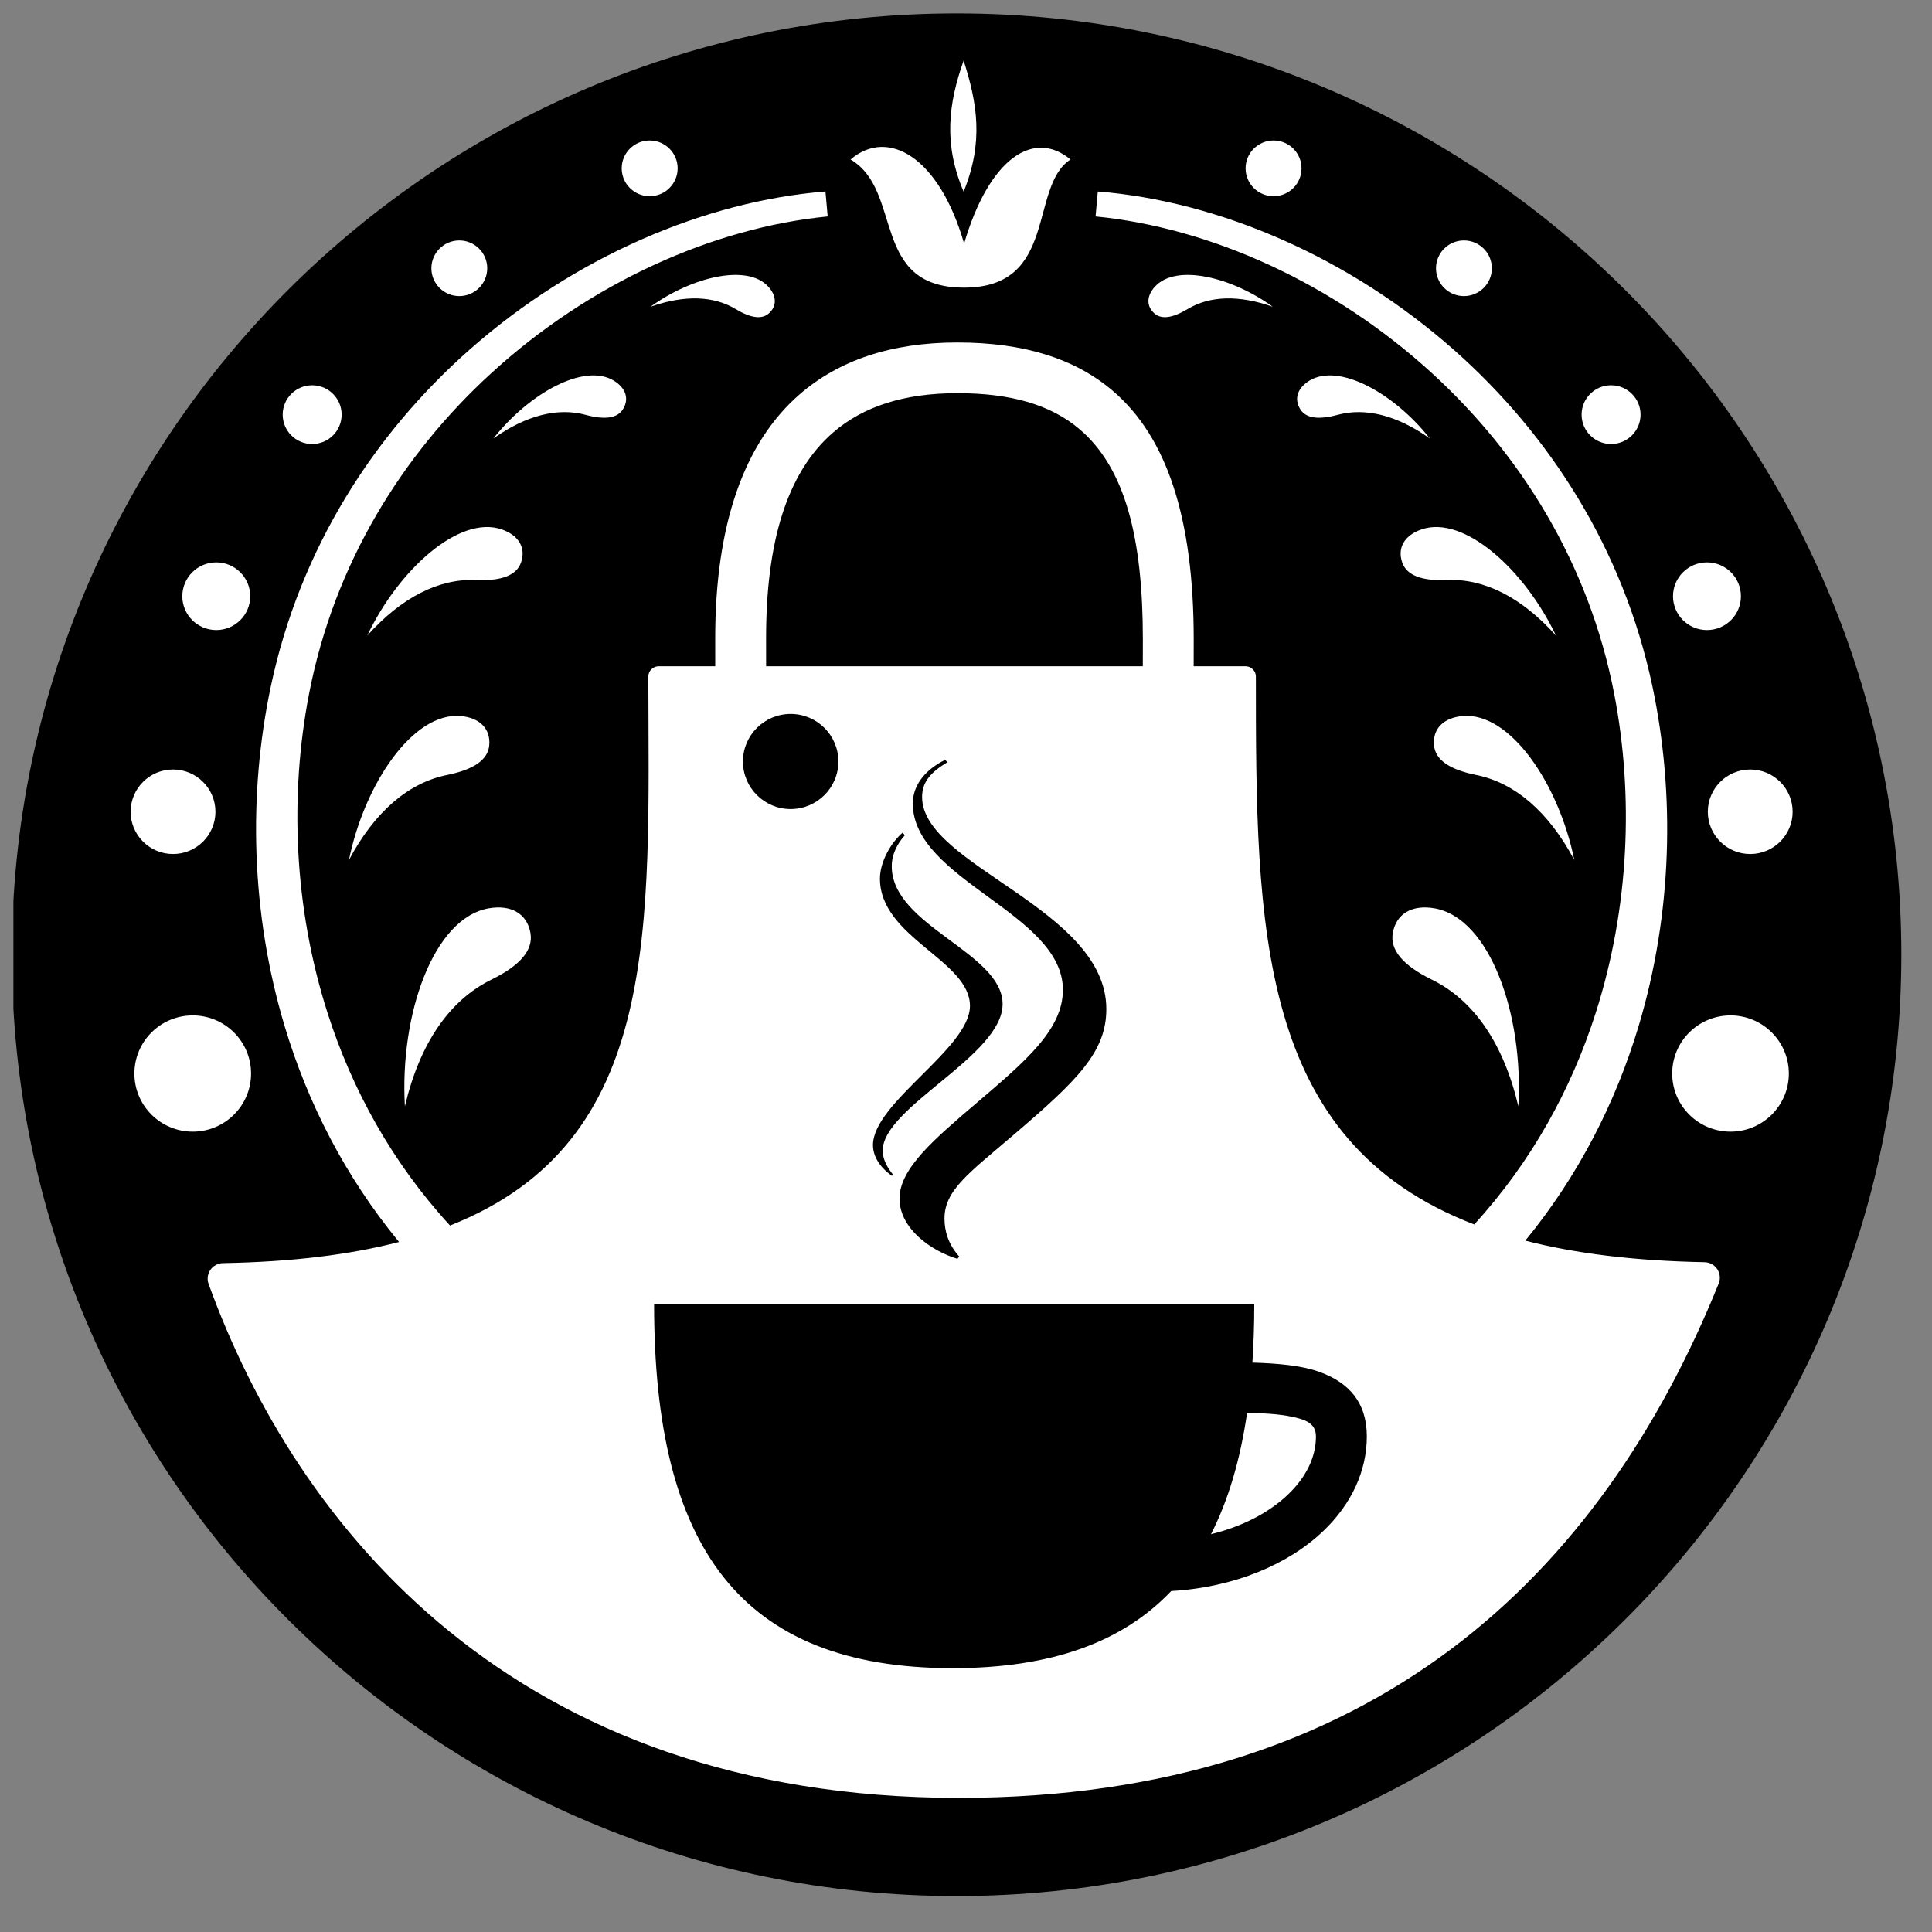 <?xml version="1.0" encoding="UTF-8" standalone="no"?>
<!DOCTYPE svg PUBLIC "-//W3C//DTD SVG 1.1//EN" "http://www.w3.org/Graphics/SVG/1.1/DTD/svg11.dtd">
<svg width="100%" height="100%" viewBox="0 0 144 144" version="1.1" xmlns="http://www.w3.org/2000/svg" xmlns:xlink="http://www.w3.org/1999/xlink" xml:space="preserve" xmlns:serif="http://www.serif.com/" style="fill-rule:evenodd;clip-rule:evenodd;stroke-linejoin:round;stroke-miterlimit:2;">
    <rect x="0" y="0" width="144" height="144" fill="#808080" stroke="none"/>
    <g transform="matrix(2.212,0,0,2.212,-17.282,-25.841)">
        <circle cx="40.362" cy="44.231" r="30.925" style="fill:white;"/>
    </g>
    <g id="Artboard1" transform="matrix(0.986,0,0,0.04,1,1)">
        <g>
            <rect x="0" y="0" width="144" height="3507.87" style="fill:none;"/>
            <g>
                <clipPath id="_clip1">
                    <rect x="0" y="0" width="144" height="3507.87"/>
                </clipPath>
                <g clip-path="url(#_clip1)">
                    <g transform="matrix(0.057,0,0,1.4,-14.203,-346.173)">
                        <path d="M1500,247.276C2191.47,247.276 2752.86,808.662 2752.86,1500.14C2752.86,2191.61 2191.47,2753 1500,2753C808.53,2753 247.14,2191.61 247.14,1500.14C247.14,808.666 808.526,247.276 1500,247.276ZM2186.47,1859.11C2262.72,1775.38 2315.31,1678.72 2347.48,1577.86C2392.49,1436.74 2397.89,1287.52 2372.26,1153.73C2338.79,979.04 2247.84,834.099 2131.13,726.723C1999.86,605.948 1836.17,532.387 1684.31,517.486L1687.27,484.264C1846.75,497.048 2019.76,571.023 2159.63,695.183C2285.39,806.811 2384.14,958.994 2422.92,1143.56C2452.73,1285.47 2449.62,1444.39 2404.39,1595.46C2374.12,1696.52 2324.93,1793.99 2254.2,1880.65C2320.36,1897.73 2398.85,1907.61 2491.88,1909.34C2498.67,1909.46 2504.97,1912.9 2508.74,1918.56C2512.5,1924.22 2513.24,1931.36 2510.72,1937.67C2355.24,2323.65 2054.2,2622.33 1503.01,2622.33C913.119,2622.33 624.254,2260.78 507.959,1938.16C505.743,1931.89 506.676,1924.94 510.468,1919.48C514.26,1914.02 520.447,1910.71 527.095,1910.6C619.094,1908.95 696.141,1899.25 760.623,1882.46C689.081,1795.32 639.427,1697.21 608.957,1595.46C563.721,1444.39 560.607,1285.47 590.425,1143.56C629.205,958.994 727.953,806.811 853.709,695.183C993.582,571.023 1166.6,497.048 1326.07,484.264L1329.03,517.486C1177.17,532.387 1013.48,605.948 882.212,726.723C765.504,834.099 674.549,979.04 641.083,1153.73C615.453,1287.52 620.849,1436.74 665.863,1577.86C698.218,1679.3 751.231,1776.5 828.202,1860.56C1109.4,1748.99 1091.73,1464.1 1091.2,1129.96C1091.19,1126.3 1092.64,1122.79 1095.23,1120.2C1097.82,1117.61 1101.33,1116.16 1104.99,1116.16L1179.91,1116.16C1179.9,1103.58 1179.89,1091.08 1179.89,1078.69C1179.89,928.834 1217.56,818.819 1292.11,754.038C1343.27,709.583 1412.23,685.251 1501.07,685.251C1590.01,685.251 1657.58,707.154 1707.12,749.581C1779.18,811.302 1814.47,919.534 1814.47,1080.39C1814.47,1092.13 1814.45,1104.07 1814.41,1116.16L1883.12,1116.16C1890.74,1116.16 1896.91,1122.33 1896.91,1129.95C1896.89,1464.69 1898.15,1747.87 2186.47,1859.11ZM1784.65,2347C1719.99,2415.36 1625,2449.68 1494.92,2449.68C1212.02,2449.68 1098.83,2287.34 1098.83,1965.58L1894.76,1965.58C1894.76,1992.51 1893.94,2018.32 1892.27,2042.99C1924.96,2044 1957.65,2046.55 1982.48,2055.82C2019.85,2069.78 2044.04,2095.57 2044.04,2141.19C2044.04,2187.58 2023.43,2231.38 1986.68,2266.8C1940.87,2310.96 1868.97,2342.22 1784.65,2347ZM1885.27,2109.88C1876.18,2172.27 1860.41,2226.11 1837.36,2271.37C1879.14,2261.14 1914.65,2242.54 1939.87,2218.23C1962.58,2196.34 1976.58,2169.86 1976.58,2141.19C1976.58,2123.28 1961.42,2118.55 1944.64,2115.03C1926.67,2111.27 1906,2110.24 1885.27,2109.88ZM1503.51,1901.83C1489.25,1885.79 1483.94,1868.49 1483.94,1851.16C1483.94,1813.49 1516.63,1790.48 1575.71,1739.77C1659.83,1667.57 1698.58,1629.78 1698.58,1572.46C1698.58,1438.51 1454.26,1381.7 1454.26,1290.32C1454.26,1272.59 1462.64,1258.93 1487.95,1243.85C1486.95,1242.85 1486.09,1242.14 1484.75,1240.8C1460.97,1252.53 1441.94,1272.38 1441.94,1298.9C1441.94,1400.75 1640.97,1444.88 1640.97,1546.73C1640.97,1599.83 1591.79,1641.45 1526.91,1697.07C1470.37,1745.52 1424.3,1784.69 1424.3,1824.67C1424.3,1864.66 1466.28,1894.31 1501.08,1904.83C1501.52,1904.38 1502.83,1902.67 1503.51,1901.83ZM1415.88,1793.03C1407.99,1783.25 1402.03,1772.72 1402.03,1760.69C1402.03,1702.8 1561.02,1634.46 1561.02,1565.81C1561.02,1497.16 1414.01,1461.8 1414.01,1382.46C1414.01,1365.79 1422.19,1351.23 1431.34,1341.22C1430.49,1340.1 1429.6,1339.02 1428.55,1337.56C1413,1350.83 1398.35,1376.47 1398.35,1398.8C1398.35,1477.44 1517.73,1507.56 1517.73,1568.2C1517.73,1624.77 1389.11,1696.9 1389.11,1753.47C1389.11,1766.19 1395.92,1781.55 1414.28,1794.38C1414.69,1794.01 1415.47,1793.36 1415.88,1793.03ZM2526.36,1580.88C2569.05,1580.88 2603.72,1615.54 2603.72,1658.24C2603.72,1700.93 2569.05,1735.59 2526.36,1735.59C2483.66,1735.59 2449,1700.93 2449,1658.24C2449,1615.54 2483.66,1580.88 2526.36,1580.88ZM486.987,1580.88C444.292,1580.88 409.629,1615.54 409.629,1658.24C409.629,1700.93 444.292,1735.59 486.987,1735.59C529.682,1735.59 564.345,1700.93 564.345,1658.24C564.345,1615.54 529.682,1580.88 486.987,1580.88ZM2245,1701.88C2225.28,1617.7 2185.59,1560.48 2130.34,1533.29C2091.35,1514.1 2074.63,1493.49 2078.48,1471.22C2082.93,1445.52 2104.12,1433.23 2133.56,1438.32C2207.31,1451.08 2252.04,1579.87 2245,1701.88ZM768.347,1701.88C788.062,1617.7 827.753,1560.48 883.006,1533.29C921.999,1514.1 938.717,1493.49 934.864,1471.22C930.417,1445.52 909.225,1433.23 879.783,1438.32C806.037,1451.08 761.309,1579.87 768.347,1701.88ZM2319.2,1374.05C2284.89,1309.42 2240.05,1271.16 2188.96,1260.85C2152.9,1253.56 2134.77,1240.31 2133.12,1221.25C2131.2,1199.26 2145.89,1184.62 2171.09,1182.43C2234.19,1176.95 2298.61,1272.69 2319.2,1374.05ZM694.147,1374.05C728.458,1309.42 773.298,1271.16 824.386,1260.85C860.44,1253.56 878.572,1240.31 880.227,1221.25C882.138,1199.26 867.45,1184.62 842.257,1182.43C779.15,1176.95 714.735,1272.69 694.147,1374.05ZM2552.5,1253.59C2583.54,1253.59 2608.74,1278.79 2608.74,1309.83C2608.74,1340.87 2583.54,1366.08 2552.5,1366.08C2521.45,1366.08 2496.25,1340.87 2496.25,1309.83C2496.25,1278.79 2521.45,1253.59 2552.5,1253.59ZM460.857,1253.59C429.814,1253.59 404.612,1278.79 404.612,1309.83C404.612,1340.87 429.814,1366.08 460.857,1366.08C491.899,1366.08 517.102,1340.87 517.102,1309.83C517.102,1278.79 491.899,1253.59 460.857,1253.59ZM1279.95,1179.64C1245.02,1179.64 1216.65,1208 1216.65,1242.94C1216.65,1277.87 1245.02,1306.23 1279.95,1306.23C1314.88,1306.23 1343.24,1277.87 1343.24,1242.94C1343.24,1208 1314.88,1179.64 1279.95,1179.64ZM1746.95,1116.16C1746.99,1104.07 1747.02,1092.13 1747.02,1080.39C1747.02,945.406 1723.72,852.612 1663.24,800.818C1624.42,767.571 1570.77,752.711 1501.08,752.711C1431.29,752.711 1376.55,770.04 1336.36,804.959C1273.89,859.243 1247.36,953.118 1247.36,1078.69C1247.36,1091.08 1247.37,1103.58 1247.38,1116.16L1746.95,1116.16ZM718.464,1075.3C764.274,1024.11 813.751,999.318 862.637,1001.4C897.138,1002.88 916.646,994.873 922.442,977.875C929.13,958.258 919.034,941.615 896.562,933.954C840.275,914.761 760.028,987.535 718.464,1075.3ZM2294.87,1075.3C2249.06,1024.11 2199.59,999.318 2150.7,1001.4C2116.2,1002.88 2096.69,994.873 2090.9,977.875C2084.21,958.258 2094.3,941.615 2116.78,933.954C2173.06,914.761 2253.31,987.535 2294.87,1075.3ZM518.204,977.913C493.346,977.913 473.164,998.095 473.164,1022.95C473.164,1047.81 493.346,1067.99 518.204,1067.99C543.063,1067.99 563.245,1047.81 563.245,1022.95C563.245,998.095 543.063,977.913 518.204,977.913ZM2495.13,977.913C2519.99,977.913 2540.17,998.095 2540.17,1022.95C2540.17,1047.81 2519.99,1067.99 2495.13,1067.99C2470.28,1067.99 2450.09,1047.81 2450.09,1022.95C2450.09,998.095 2470.28,977.913 2495.13,977.913ZM645.374,742.201C623.796,742.201 606.277,759.72 606.277,781.298C606.277,802.876 623.796,820.395 645.374,820.395C666.952,820.395 684.471,802.876 684.471,781.298C684.471,759.72 666.952,742.201 645.374,742.201ZM2367.95,742.201C2389.53,742.201 2407.05,759.72 2407.05,781.298C2407.05,802.876 2389.53,820.395 2367.95,820.395C2346.38,820.395 2328.86,802.876 2328.86,781.298C2328.86,759.72 2346.38,742.201 2367.95,742.201ZM2127.6,813.01C2083.96,781.944 2042.06,771.591 2005.24,781.577C1979.25,788.625 1963.04,785.889 1955.71,773.956C1947.25,760.185 1952.07,745.791 1967.85,736.102C2007.36,711.833 2080.9,753.398 2127.6,813.01ZM885.735,813.01C929.375,781.944 971.267,771.591 1008.09,781.577C1034.08,788.625 1050.3,785.889 1057.62,773.956C1066.08,760.185 1061.26,745.791 1045.49,736.102C1005.97,711.833 932.429,753.398 885.735,813.01ZM1093.97,637.727C1139.1,621.718 1177.65,623.085 1206.86,640.695C1227.47,653.123 1242.08,654.745 1251.31,646.283C1261.95,636.517 1261.34,622.962 1250.15,610.767C1222.13,580.22 1148.72,597.927 1093.97,637.727ZM1919.36,637.727C1874.23,621.718 1835.68,623.085 1806.48,640.695C1785.86,653.123 1771.25,654.745 1762.03,646.283C1751.38,636.517 1752,622.962 1763.18,610.767C1791.21,580.22 1864.61,597.927 1919.36,637.727ZM2172.81,549.437C2193.25,549.437 2209.85,566.031 2209.85,586.471C2209.85,606.91 2193.25,623.504 2172.81,623.504C2152.38,623.504 2135.78,606.91 2135.78,586.471C2135.78,566.031 2152.38,549.437 2172.81,549.437ZM840.514,549.437C820.075,549.437 803.481,566.031 803.481,586.471C803.481,606.91 820.075,623.504 840.514,623.504C860.954,623.504 877.548,606.91 877.548,586.471C877.548,566.031 860.954,549.437 840.514,549.437ZM1509.96,612.236C1384.9,612.236 1429.72,482.956 1359.37,441.684C1408.92,399.146 1476.9,438.115 1509.96,553.616C1543.45,438.903 1602.97,401.366 1651.02,441.684C1595.59,477.892 1635.02,612.236 1509.96,612.236ZM1920.35,416.371C1940.82,416.371 1957.44,432.989 1957.44,453.458C1957.44,473.927 1940.82,490.545 1920.35,490.545C1899.88,490.545 1883.26,473.927 1883.26,453.458C1883.26,432.989 1899.88,416.371 1920.35,416.371ZM1092.97,416.371C1072.5,416.371 1055.88,432.989 1055.88,453.458C1055.88,473.927 1072.5,490.545 1092.97,490.545C1113.44,490.545 1130.06,473.927 1130.06,453.458C1130.06,432.989 1113.44,416.371 1092.97,416.371ZM1509.33,484.478C1495.89,452.829 1490.8,423.638 1491.62,395.146C1492.43,366.655 1499.15,338.863 1509.33,310.012C1527.3,366.717 1536.18,418.086 1509.33,484.478Z"/>
                    </g>
                </g>
            </g>
        </g>
    </g>
</svg>
